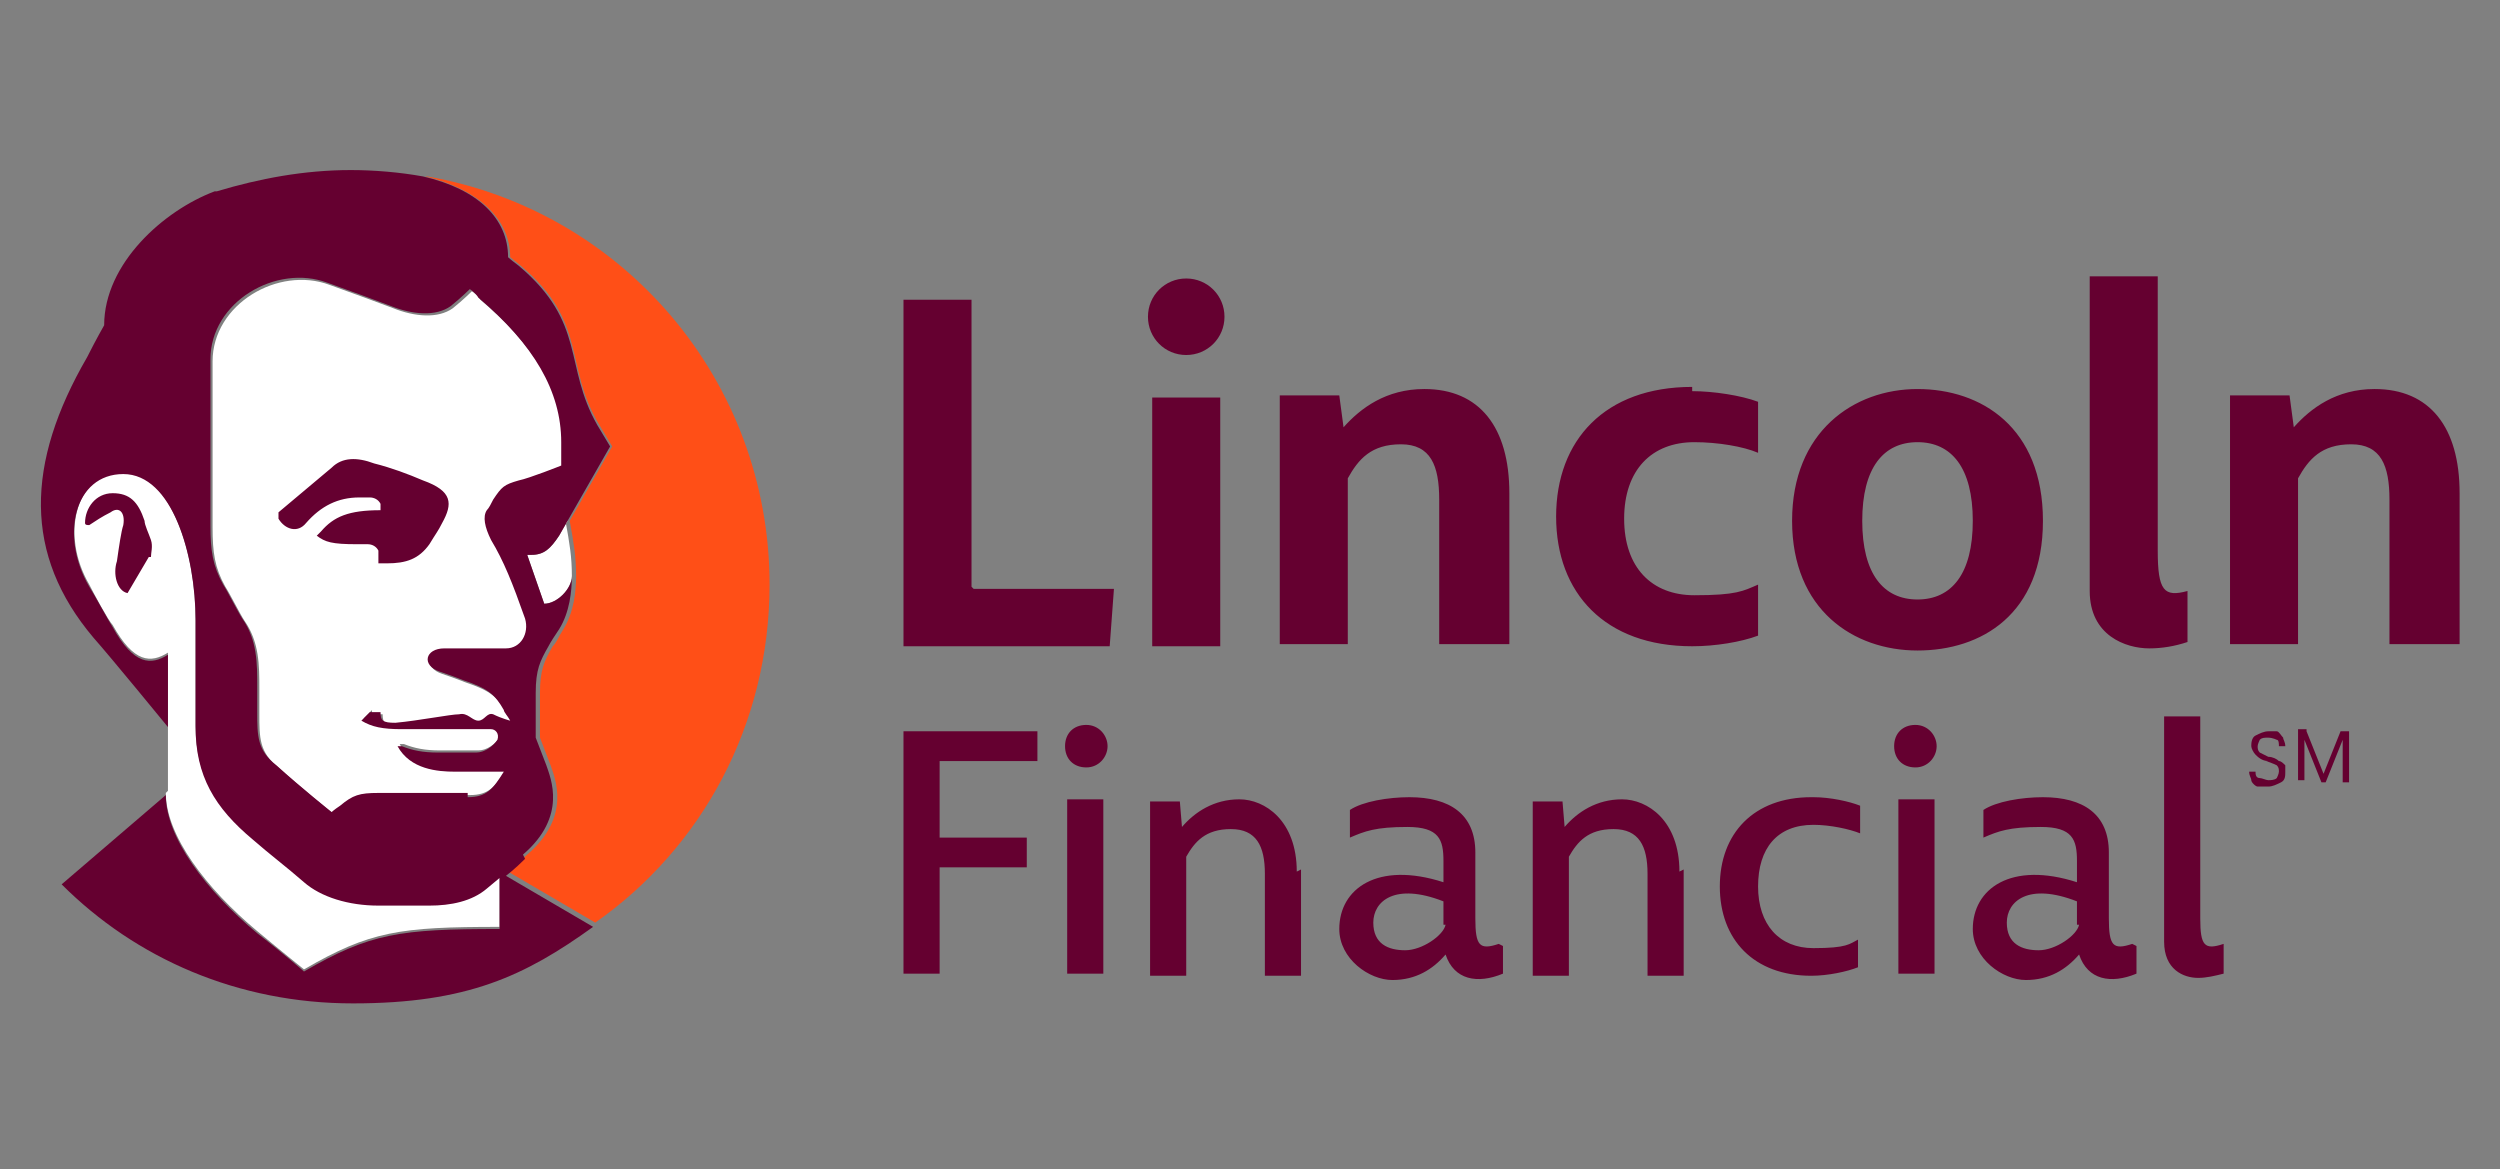 <?xml version="1.0" encoding="UTF-8"?>
<svg id="Layer_1" xmlns="http://www.w3.org/2000/svg" version="1.1" viewBox="0 0 117.6 55">
  <rect x="0" y="0" width="117.6" height="55" fill="#808080" stroke="none"/>
  <!-- Generator: Adobe Illustrator 29.1.0, SVG Export Plug-In . SVG Version: 2.1.0 Build 142)  -->
  <defs>
    <style>
      .st0 {
        fill: #ff4f17;
      }

      .st1 {
        fill: #fff;
      }

      .st2 {
        fill: #650030;
      }
    </style>
  </defs>
  <path class="st2" d="M106.7,35.8c-.3,0-.5-.2-.6-.3-.1-.1-.2-.3-.2-.4s0-.4.2-.5c.2-.1.4-.2.6-.2s.3,0,.4,0c.1,0,.2.2.3.3,0,.1.1.2.1.4h-.3c0-.1,0-.3-.1-.3,0,0-.2-.1-.4-.1s-.3,0-.4.1c0,0-.1.2-.1.3s0,.2.1.3c0,0,.2.1.4.2.2,0,.4.1.5.2.1,0,.2.1.3.2,0,0,0,.2,0,.3,0,.2,0,.4-.2.5-.2.1-.4.2-.6.2s-.3,0-.5,0c-.1,0-.3-.2-.3-.3,0-.1-.1-.2-.1-.4h.3c0,.1,0,.3.2.3.1,0,.3.1.4.1s.3,0,.4-.1c0,0,.1-.2.1-.3s0-.2-.1-.3c0,0-.2-.1-.5-.2ZM108.5,34.4l.8,2,.8-2h.4v2.4h-.3v-2s-.8,2-.8,2h-.2l-.8-2v1s0,.9,0,.9h-.3v-2.4h.4Z"/>
  <path class="st2" d="M44.2,35.8v3.6h4.1v1.4h-4.1v5h-1.7v-11.4h6.3v1.4h-4.6ZM51.1,34.1c.6,0,1,.5,1,1s-.4,1-1,1-1-.4-1-1,.4-1,1-1ZM51.9,37.6v8.2h-1.7v-8.2h1.7ZM61.2,40.9v5h-1.7v-4.8c0-1.3-.4-2.1-1.6-2.1s-1.7.6-2.1,1.3v5.6h-1.7v-5.9c0-.8,0-1.5,0-2.3h1.4c0,0,.1,1.2.1,1.2h0c.6-.7,1.5-1.3,2.7-1.3s2.7,1,2.7,3.4ZM79.2,40.9v5h-1.7v-4.8c0-1.3-.4-2.1-1.6-2.1s-1.7.6-2.1,1.3v5.6h-1.7v-5.9c0-.8,0-1.5,0-2.3h1.4c0,0,.1,1.2.1,1.2h0c.6-.7,1.5-1.3,2.7-1.3s2.7,1,2.7,3.4ZM70.7,44.5v1.3c-1.2.5-2.3.3-2.7-.9h0c-.6.7-1.4,1.2-2.5,1.2s-2.5-1-2.5-2.4c0-1.9,1.8-3.2,4.9-2.2v-1c0-1-.2-1.6-1.7-1.6s-2,.2-2.7.5v-1.3c.6-.4,1.8-.6,2.8-.6,1.9,0,3.1.8,3.1,2.6v3.1c0,1.3.2,1.5,1.1,1.2ZM67.9,43.5v-1.1c-2.3-.9-3.3,0-3.3,1s.7,1.3,1.5,1.3,1.8-.7,1.9-1.2ZM85.3,37.5c.8,0,1.7.2,2.2.4v1.3c-.5-.2-1.4-.4-2.2-.4-1.7,0-2.6,1.1-2.6,2.9s1,2.9,2.6,2.9,1.7-.2,2.1-.4v1.3c-.5.2-1.4.4-2.2.4-2.7,0-4.3-1.7-4.3-4.2s1.6-4.2,4.3-4.2ZM90.1,34.1c.6,0,1,.5,1,1s-.4,1-1,1-1-.4-1-1,.4-1,1-1ZM91,37.6v8.2h-1.7v-8.2h1.7ZM100.5,44.5v1.3c-1.2.5-2.3.3-2.7-.9h0c-.6.7-1.4,1.2-2.5,1.2s-2.5-1-2.5-2.4c0-1.9,1.8-3.2,4.9-2.2v-1c0-1-.2-1.6-1.7-1.6s-2,.2-2.7.5v-1.3c.6-.4,1.8-.6,2.8-.6,1.9,0,3.1.8,3.1,2.6v3.1c0,1.3.2,1.5,1.1,1.2ZM97.7,43.5v-1.1c-2.3-.9-3.3,0-3.3,1s.7,1.3,1.5,1.3,1.8-.7,1.9-1.2ZM104.6,44.5v1.3c-.4.1-.8.2-1.2.2-.7,0-1.6-.4-1.6-1.7v-10.6h1.7c0,0,0,9.5,0,9.5,0,1.3.2,1.5,1.1,1.2ZM45.8,27.7h6.6l-.2,2.7h-9.7V14.1h3.2v13.5ZM55.8,13.1c1,0,1.8.8,1.8,1.8s-.8,1.8-1.8,1.8-1.8-.8-1.8-1.8.8-1.8,1.8-1.8ZM57.4,18.6v11.8h-3.2v-11.7h3.2ZM71,23.3v7h-3.3v-6.8c0-1.6-.4-2.6-1.8-2.6s-2,.7-2.5,1.6v7.8h-3.2v-8.1c0-1.3,0-2.5,0-3.6h2.8c0,0,.2,1.5.2,1.5h0c.8-.9,2-1.8,3.8-1.8,2.6,0,4,1.8,4,4.9ZM79.6,18.4c1,0,2.3.2,3.1.5v2.4c-.7-.3-1.9-.5-3-.5-2,0-3.3,1.3-3.3,3.6s1.3,3.6,3.3,3.6,2.3-.2,3-.5v2.4c-.8.3-2,.5-3.1.5-4.1,0-6.4-2.5-6.4-6.1s2.3-6.1,6.4-6.1ZM90.2,30.6c-3,0-5.9-1.9-5.9-6.1s2.9-6.2,5.9-6.2,5.9,1.8,5.9,6.2-2.9,6.1-5.9,6.1ZM90.2,20.8c-1.6,0-2.6,1.2-2.6,3.7s1,3.7,2.6,3.7,2.6-1.2,2.6-3.7-1-3.7-2.6-3.7ZM102.9,27.8v2.4c-.6.2-1.2.3-1.8.3-1.1,0-2.8-.6-2.8-2.7v-14.8h3.2c0,0,0,12.9,0,12.9,0,1.9.3,2.2,1.4,1.9ZM115.7,23.3v7h-3.3v-6.8c0-1.6-.4-2.6-1.8-2.6s-2,.7-2.5,1.6v7.8h-3.2v-8.1c0-1.3,0-2.5,0-3.6h2.8c0,0,.2,1.5.2,1.5h0c.8-.9,2-1.8,3.8-1.8,2.6,0,4,1.8,4,4.9Z"/>
  <path class="st0" d="M20,8.3s0,0,0,0c2.5.6,4,2,4,3.8,0,0,0,0,.5.4,3.2,2.7,2,4.7,3.7,7.5l.6,1-2,3.5h0c.2,1.1.3,1.7.3,2.6,0,0,0,0,0,0,0,.7-.1,1.7-.6,2.5-.2.3-.3.6-.5.8-.4.7-.6,1.1-.6,2.2v2.1c.2.5.3.8.5,1.3.2.6,1,2.4-1.1,4.2-.6.5-.9.8-.9.8l4.1,2.4c5-3.5,8.2-9.3,8.2-15.9,0-9.6-6.9-17.6-16.1-19.2Z"/>
  <path class="st1" d="M17.5,33.4l-.4.4c.5.3,1,.4,1.9.4h4.2c.2,0,.4.2.3.5-.2.3-.6.6-1,.6h-1.8c-.7,0-1.2-.1-1.7-.3,0,0-.1,0-.2,0,.6,1.1,1.9,1.2,2.7,1.2h2.3c-.5.8-.8,1.2-1.7,1.2h-4.2c-.9,0-1.2.1-1.8.6-.3.2-.4.3-.4.3,0,0-1.5-1.2-2.6-2.2-.9-.7-.9-1.4-.9-2.5v-1.2c0-1.1,0-2.2-.7-3.2-.2-.3-.7-1.3-.9-1.6-.5-.9-.6-1.6-.6-2.8v-7.8c0-2.7,3.1-4.5,5.5-3.6,1.4.5,2.2.8,3,1.1,1,.4,2.1.5,2.8,0,.5-.4.9-.8.9-.8,0,0,.3.2.4.4,2.6,2.2,3.9,4.4,3.9,6.8v1.1s-1.5.6-2,.7c-.7.2-.8.3-1.2.9-.1.2-.2.4-.3.5-.2.3-.1.8.2,1.4.6,1,1,2,1.6,3.7.2.7-.2,1.4-.9,1.4h-2.9c-.9,0-1.1.8-.2,1.1,0,0,.6.2,1.1.4,1.2.4,1.5.7,1.9,1.4,0,.1.2.3.3.5,0,0-.4-.1-.8-.3-.3-.1-.4.3-.7.3s-.5-.4-.9-.3c-.4,0-1.9.3-3,.4-.6,0-.7-.1-.7-.5h-.2c0,0-.2,0-.3,0ZM26.6,24.5c.2,1.1.3,1.7.3,2.6,0,0,0,0,0,0,0,.6-.7,1.3-1.3,1.3l-.8-2.3h.2c.6,0,.9-.3,1.3-.9l.4-.7ZM7.8,37.3c0,2,1.9,4.5,4.3,6.5,1.2,1,2.2,1.8,2.2,1.8,3.1-1.8,4.5-2,9.2-2v-2.4l-.6.5c-.7.6-1.7.8-2.7.8h-2.4c-1.4,0-2.6-.4-3.5-1.1-.8-.7-1.6-1.3-2.4-2-1.8-1.5-2.7-3-2.7-5.3v-5c0-3.1-1.2-6.9-3.4-6.9s-3,2.9-1.6,5.3c.2.4.9,1.7,1.1,1.9,1,1.8,1.8,1.8,2.6,1.3v3.4s0,3.1,0,3.1ZM17.5,33.4l-.4.4c.5.3,1,.4,1.9.4h4.2c.2,0,.4.2.3.5-.2.3-.6.6-1,.6h-1.8c-.7,0-1.2-.1-1.7-.3,0,0-.1,0-.2,0,.6,1.1,1.9,1.2,2.7,1.2h2.3c-.5.8-.8,1.2-1.7,1.2h-4.2c-.9,0-1.2.1-1.8.6-.3.2-.4.3-.4.3,0,0-1.5-1.2-2.6-2.2-.9-.7-.9-1.4-.9-2.5v-1.2c0-1.1,0-2.2-.7-3.2-.2-.3-.7-1.3-.9-1.6-.5-.9-.6-1.6-.6-2.8v-7.8c0-2.7,3.1-4.5,5.5-3.6,1.4.5,2.2.8,3,1.1,1,.4,2.1.5,2.8,0,.5-.4.9-.8.9-.8,0,0,.3.2.4.4,2.6,2.2,3.9,4.4,3.9,6.8v1.1s-1.5.6-2,.7c-.7.2-.8.3-1.2.9-.1.2-.2.4-.3.5-.2.3-.1.8.2,1.4.6,1,1,2,1.6,3.7.2.7-.2,1.4-.9,1.4h-2.9c-.9,0-1.1.8-.2,1.1,0,0,.6.2,1.1.4,1.2.4,1.5.7,1.9,1.4,0,.1.2.3.3.5,0,0-.4-.1-.8-.3-.3-.1-.4.3-.7.3s-.5-.4-.9-.3c-.4,0-1.9.3-3,.4-.6,0-.7-.1-.7-.5h-.2c0,0-.2,0-.3,0Z"/>
  <path class="st2" d="M24.6,40.2c2.1-1.8,1.3-3.6,1.1-4.2-.2-.5-.3-.8-.5-1.3v-2.1c0-1.1.2-1.5.6-2.2.1-.2.3-.5.5-.8.5-.8.6-1.8.6-2.5,0,.6-.7,1.3-1.3,1.3l-.8-2.3h.2c.6,0,.9-.3,1.3-.9l.4-.7h0s2-3.5,2-3.5l-.6-1c-1.6-2.8-.5-4.8-3.7-7.5-.4-.3-.5-.4-.5-.4,0-1.8-1.4-3.2-4-3.8-1.1-.2-2.3-.3-3.4-.3-2.2,0-4.3.4-6.3,1,0,0,0,0-.1,0-2.4.9-5.2,3.4-5.2,6.3,0,0-.4.7-.8,1.5-2.9,5-3,9.3.3,13.2.8.9,3.5,4.2,3.5,4.2v-3.4c-.8.5-1.6.5-2.6-1.3-.2-.3-.9-1.6-1.1-1.9-1.4-2.4-.7-5.3,1.6-5.3s3.4,3.8,3.4,6.9v5c0,2.3.9,3.8,2.7,5.3.8.7,1.6,1.3,2.4,2,.8.7,2.1,1.1,3.5,1.1h2.4c1,0,2-.2,2.7-.8l.6-.5v2.4c-4.7,0-6.1.2-9.2,2,0,0-.9-.8-2.2-1.8-2.4-2-4.3-4.5-4.3-6.5l-4.9,4.2c3.5,3.5,8.3,5.6,13.7,5.6s8.1-1.3,11.3-3.6l-4.1-2.4s.4-.3.9-.8ZM22,37.3h-4.2c-.9,0-1.2.1-1.8.6-.3.2-.4.3-.4.3,0,0-1.5-1.2-2.6-2.2-.9-.7-.9-1.4-.9-2.5v-1.2c0-1.1,0-2.2-.7-3.2-.2-.3-.7-1.3-.9-1.6-.5-.9-.6-1.6-.6-2.8v-7.8c0-2.7,3.1-4.5,5.5-3.6,1.4.5,2.2.8,3,1.1,1,.4,2.1.5,2.8,0,.5-.4.9-.8.9-.8,0,0,.3.2.4.4,2.6,2.2,3.9,4.4,3.9,6.8v1.1s-1.5.6-2,.7c-.7.2-.8.3-1.2.9-.1.2-.2.4-.3.5-.2.3-.1.8.2,1.4.6,1,1,2,1.6,3.7.2.7-.2,1.4-.9,1.4h-2.9c-.9,0-1.1.8-.2,1.1,0,0,.6.2,1.1.4,1.2.4,1.5.7,1.9,1.4,0,.1.2.3.3.5,0,0-.4-.1-.8-.3-.3-.1-.4.3-.7.3s-.5-.4-.9-.3c-.4,0-1.9.3-3,.4-.6,0-.7-.1-.7-.5h-.2c0,0-.2,0-.3,0l-.4.4c.5.3,1,.4,1.9.4h4.2c.2,0,.4.2.3.5-.2.3-.6.6-1,.6h-1.8c-.7,0-1.2-.1-1.7-.3,0,0-.1,0-.2,0,.6,1.1,1.9,1.2,2.7,1.2h2.3c-.5.8-.8,1.2-1.7,1.2ZM14.4,24.6c.7-.8,1.5-1.2,2.5-1.2h.5c.2,0,.4.1.5.3v.3c-1.5,0-2.2.3-2.8,1,0,0-.2.2-.2.2.4.3.7.4,1.9.4h.5c.2,0,.4.1.5.3v.6h.4c.9,0,1.5-.2,2-.9.3-.5.4-.6.6-1,.5-.9.5-1.5-.9-2-.7-.3-1.5-.6-2.3-.8-.8-.3-1.5-.3-2,.2-.6.5-1.9,1.6-2.5,2.1v.3c.3.5.9.7,1.3.2ZM7,26.2l-1,1.7c-.5-.1-.7-.9-.5-1.5.1-.7.2-1.4.3-1.7.1-.6-.2-.9-.6-.6-.4.2-.7.4-1,.6-.1,0-.2,0-.2-.1,0-.7.5-1.4,1.3-1.4s1.2.4,1.5,1.3c0,.2.2.6.3.9.1.3,0,.6,0,.8Z"/>
</svg>